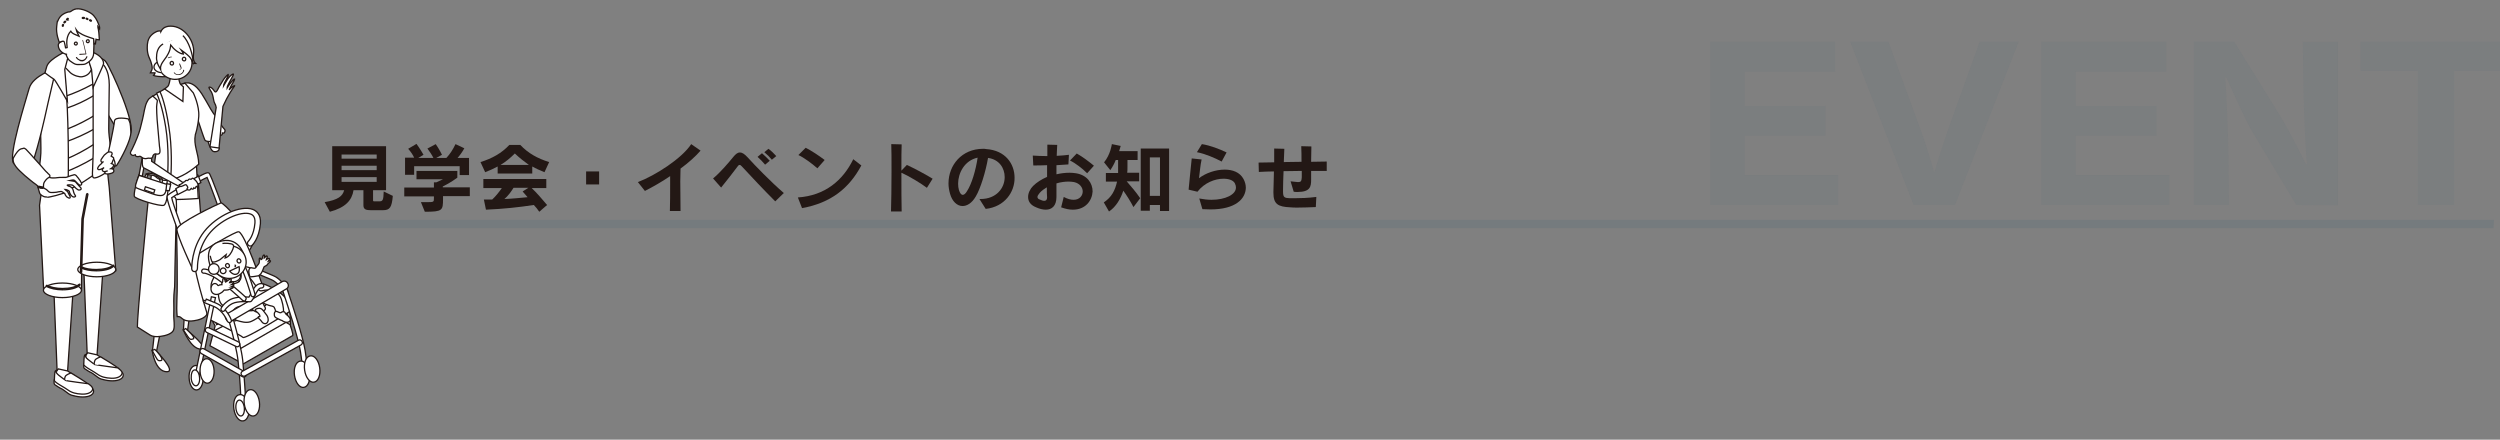 <?xml version="1.0" encoding="utf-8"?>
<!-- Generator: Adobe Illustrator 24.3.0, SVG Export Plug-In . SVG Version: 6.00 Build 0)  -->
<svg version="1.1" id="レイヤー_1" xmlns="http://www.w3.org/2000/svg" xmlns:xlink="http://www.w3.org/1999/xlink" x="0px"
	 y="0px" viewBox="0 0 961 169" style="enable-background:new 0 0 961 169;" xml:space="preserve">
<rect x="0" y="0" width="961" height="169" fill="#808080" stroke="none"/>
<style type="text/css">
	.st0{opacity:0.16;fill:#3A6071;}
	.st1{opacity:8.000000e-02;}
	.st2{fill:#3A6071;}
	.st3{fill:#231815;}
	.st4{fill:#FFFFFF;stroke:#231815;stroke-width:0.498;stroke-miterlimit:10;}
</style>
<polygon class="st0" points="958.5,87.7 74,87.7 74,84.5 958.7,84.5 "/>
<g class="st1">
	<g>
		<path class="st2" d="M657.4,78.8V16h48v11.6h-34.8v13.1h31.1v11.5h-31.1v15.1h36v11.5L657.4,78.8z"/>
		<path class="st2" d="M751.5,78.8h-15.9L711.2,16h14.7l12.2,33.4c1.3,3.5,4,11.7,5.1,15.9c0.2,0.5,0.2,0.8,0.3,0.8
			c0.2,0,0.2-0.2,0.4-0.8c1-4,3.9-12.4,5.1-15.9L761,16h15L751.5,78.8z"/>
		<path class="st2" d="M784.7,78.8V16h48v11.6h-34.8v13.1H829v11.5h-31.1v15.1h36v11.5L784.7,78.8z"/>
		<path class="st2" d="M882.7,78.8l-17.2-28.7c-3.1-5.3-8.6-18-9.5-19.9c-0.2-0.4-0.3-0.6-0.4-0.6s-0.2,0.2-0.2,0.6
			c0.3,3.4,1.1,20.6,1.2,28.6l0.2,20h-13.5V16h15.5l17.1,27.6c3,4.7,8.2,14.8,10.3,19.1c0.2,0.3,0.3,0.5,0.4,0.5
			c0.1,0,0.2-0.2,0.2-0.5v-0.2c-0.6-5-1.1-18.8-1.3-26.4l-0.3-20h13.5v62.8L882.7,78.8z"/>
		<path class="st2" d="M943.4,27.2v51.6h-14V27.2h-22V16h58v11.2H943.4z"/>
	</g>
</g>
<g>
	<g>
		<path class="st3" d="M147.2,80.8h-4.7c-1.8,0-2.8-0.3-2.8-1.9v-5.8h-3.8c-0.6,3.9-3.1,6.7-9.1,8.3l-2-3.7c5.2-0.9,6.9-2.3,7.5-4.6
			h-4.6V56.2h20.7v16.9h-5V77c0,0.4,0.2,0.4,0.5,0.4h1.8c1.4,0,1.7-0.3,1.8-3.8l3.5,1.7C150.6,79.7,149.9,80.8,147.2,80.8z
			 M144.8,59.4h-13.5V61h13.5V59.4z M144.8,63.7h-13.5v1.7h13.5V63.7z M144.8,68.1h-13.5v1.8h13.5V68.1z"/>
		<path class="st3" d="M170.3,75.5c0,0.3,0,0.7,0,1c0,4.4-0.2,4.9-7,4.9l-1.5-3.7c1.1,0,1.9,0,2.6,0c2.4,0,2.4-0.1,2.4-1.6
			c0-0.1,0-0.1,0-0.1v-0.5h-11.4v-3.4h11.4v-2h0.9c1.2-0.5,2.6-1.2,2.6-1.2h-10.2v-3.2h15.7v2.6c0,0-2.7,2-5.6,3.4v0.3h10.4v3.4
			H170.3z M176.7,67.2v-3.3h-17.5v3.3h-3.5v-6.6h3.5c-0.5-1.1-1.3-2.3-2.3-3.4l3.2-1.9c1.4,1.9,2.7,4.2,2.7,4.2l-2,1.2h5.8
			c-0.6-1.2-1.4-2.4-2.3-3.6l3.2-1.7c1.4,2,2.4,4.1,2.4,4.1l-2.2,1.2h3.9c1.4-1.5,2.5-3.2,3.5-5.3l3.4,1.6c-0.9,1.6-1.8,2.8-2.6,3.7
			h4.4v6.6H176.7z"/>
		<path class="st3" d="M209.3,66.2c-1.7-0.7-3.3-1.4-4.7-2.2v2.7h-13.3V64c-1.5,0.8-3,1.5-4.8,2.2l-1.8-3.9
			c4.5-1.4,8.1-3.4,11.1-6.6h4.2c3,3.2,6.6,5.2,11.1,6.6L209.3,66.2z M207.3,81.4c-0.6-0.9-1.4-1.9-2.1-2.6
			c-6,0.9-11.5,1.5-18.4,1.8l-0.8-3.9c1.2,0,2.2,0,3.2,0c1.3-1.2,2.6-2.8,3.7-4.4h-7.1v-3.5H210v3.5h-5.6c1.9,1.8,3.8,4,5.9,6.5
			L207.3,81.4z M197.9,59c-1.8,1.8-3.5,3.2-5.5,4.4h10.9C201.5,62.1,199.7,60.7,197.9,59z M197.4,72.2c-1,1.6-2.1,3.1-3.5,4.3
			c3-0.1,6.7-0.5,8.9-0.7c-0.6-0.7-1.2-1.4-1.9-2.2l2.2-1.4H197.4z"/>
		<path class="st3" d="M225.3,70.9v-5h5v5H225.3z"/>
		<path class="st3" d="M261.6,64.8c0,1.4-0.1,3-0.1,4.9c0,3.7,0.1,8,0.1,11.4h-4.1c0.1-3.1,0.1-7,0.1-10.4c0-1.1,0-2.1,0-3
			c-3.2,2.2-6.6,4.1-9.7,5.7l-2.7-3.4c6.8-2.6,16.9-9.1,20.5-14.6l3.6,2.5C267.3,60.2,264.6,62.6,261.6,64.8z"/>
		<path class="st3" d="M298,77.4c-4.5-4.5-9.4-9.7-12.9-13.5c-0.3-0.3-0.5-0.5-0.8-0.5s-0.5,0.2-0.7,0.5c-1.4,1.9-4.3,5.6-6.4,8.2
			l-3.1-3.5c2.8-2.3,6.1-6.2,7.8-8.3c0.9-1.1,1.7-1.7,2.5-1.7c0.9,0,1.8,0.6,3,1.9c2.7,3,9,9.5,13.9,13.7L298,77.4z M294.1,63.3
			c-0.8-1-1.9-2.1-2.9-3l1.7-1.4c1,0.9,2.1,1.9,3,2.9L294.1,63.3z M296.7,61.4c-0.8-1-1.8-2-2.9-2.9l1.6-1.3c1.1,0.8,2.1,1.8,3,2.8
			L296.7,61.4z"/>
		<path class="st3" d="M308.3,80l-1.6-4.1c10.4-0.7,17.3-6.5,21.3-14.7l3.1,2.4C326.4,72.4,319.4,78,308.3,80z M314.2,64.7
			c-2-1.8-5.3-4.2-7.3-5.1l2.8-2.8c2.2,1.1,5.2,3.1,7.3,4.7L314.2,64.7z"/>
		<path class="st3" d="M356.3,72.2c-2.4-1.8-6.7-4.4-9.8-5.8c0,5.5,0,11.7,0.1,14.9l-4.1,0c0.1-3.2,0.2-9.6,0.2-15.4
			c0-4.5,0-8.7-0.1-10.5l4,0.1c-0.1,1.7-0.1,5.6-0.1,10.1l2.1-2.2c3,1.4,6.8,3.4,9.9,5.3L356.3,72.2z"/>
		<path class="st3" d="M378.9,80.3l-2.4-3.8c0.1,0,0.3,0,0.4,0c6.2,0,9.3-4.3,9.3-8.4c0-3.5-2.1-6.8-6.4-7.4
			c-0.9,5.3-2.9,11.8-4.7,14.8c-1.5,2.6-3.4,3.7-5.1,3.7c-2.1,0-4-1.8-4.8-4.7c-0.4-1.4-0.6-2.7-0.6-4c0-7,5.1-13.3,13.3-13.3
			c0.4,0,0.8,0,1.2,0.1c7.4,0.5,10.9,5.7,10.9,11C390.1,73.8,386.2,79.5,378.9,80.3z M368.3,70.6c0,0.9,0.1,1.7,0.3,2.4
			c0.4,1.3,0.9,1.9,1.5,1.9c0.5,0,1.1-0.5,1.6-1.4c1.8-2.7,3.4-8.1,4.1-12.9C370.7,61.7,368.3,66.6,368.3,70.6z"/>
		<path class="st3" d="M412.4,80.6c-1.4,0-2.8-0.3-4.5-0.9l1-4c1.5,0.8,2.7,1.1,3.8,1.1c2.3,0,3.5-1.6,3.5-3.2
			c0-1.5-1.1-3.1-3.3-3.6c-0.6-0.1-1.4-0.2-2.1-0.2c-1.4,0-3.1,0.2-4.7,0.7c0,1.8,0,3.6,0,5.1c0,0,0,0.1,0,0.1
			c0,3.5-1.8,4.9-4.1,4.9c-1.1,0-2.4-0.3-3.7-0.9c-2.3-0.9-3.1-2.4-3.1-4c0-1.5,0.8-3.1,1.9-4.2c1.4-1.4,3.3-2.6,5.4-3.5
			c0-1.5,0-3,0-4.5c-1.9,0.1-3.7,0.1-5.3,0.1l-0.2-3.8c1.5,0.1,3.5,0.2,5.6,0.2c0-1.6,0-3,0-4.4l3.8,0.1c-0.1,1.2-0.1,2.6-0.2,4.2
			c1.7-0.1,3.4-0.2,4.7-0.4l-0.2,3.7c-1.3,0.1-2.9,0.2-4.6,0.3c0,1.1,0,2.4,0,3.5c1.7-0.4,3.4-0.6,5.1-0.6c0.8,0,1.7,0.1,2.4,0.2
			c4.3,0.7,6.4,3.8,6.4,7C419.8,77.1,417.3,80.6,412.4,80.6z M402.4,72c-1,0.6-2,1.3-2.7,2.1c-0.6,0.7-0.9,1.2-0.9,1.6
			c0,0.5,0.3,0.8,0.9,1c0.7,0.3,1.2,0.5,1.7,0.5c0.7,0,1.1-0.4,1.1-1.3C402.4,74.7,402.4,73.4,402.4,72z M417.9,66.6
			c-1.8-1.8-4.5-3.9-6.6-4.9l2.6-2.7c2.3,1.3,4.8,3.2,6.6,4.7L417.9,66.6z"/>
		<path class="st3" d="M435.7,79.6c-1.2-2.3-2.6-4.5-3.9-6.3c-1,3.1-2.8,6.2-5.5,8l-2-3.5c3-2,4.3-4.5,5.1-8h-4.3v-3.3h4.7
			c0-0.7,0-1.3,0-2v-3h-0.9c-0.5,1.3-1.3,2.8-2.1,3.9l-2.4-3c2.5-3,3-7,3-7l3.4,0.7c0,0-0.3,1.1-0.6,2h7.1v3.4h-3.9v3
			c0,0.7,0,1.2-0.1,1.9h4.6v3.3h-4.8c1.9,2.2,3.4,3.9,5.2,6.5L435.7,79.6z M445.9,81v-2.2H442V81h-3.5V57.1h10.9v24H445.9z
			 M445.9,60.5H442v14.8h3.9V60.5z"/>
		<path class="st3" d="M465.3,80.5c-1,0-2-0.1-3.1-0.1l-1.2-4.1c1.6,0.3,3.2,0.5,4.7,0.5c5.3,0,9.4-2,9.4-4.7c0-0.5-0.1-1-0.4-1.6
			c-0.6-1.2-2.3-1.8-4.4-1.8c-3.2,0-7.3,1.5-10,5l-3.4-0.8c0.3-3.4,0.9-8.9,1.2-12l3.8,0.4c-0.5,2.3-0.7,4.9-1,7.2
			c2.6-2,6.4-3.3,9.9-3.3c3,0,5.8,1,7.2,3.6c0.6,1.1,0.9,2.3,0.9,3.4C478.8,76.4,475,80.5,465.3,80.5z M469.6,62.1
			c-2.6-1.4-6.4-3-9.5-3.6l1.9-3.1c3.2,0.5,6.8,1.9,9.5,3.2L469.6,62.1z"/>
		<path class="st3" d="M510,65.7c-1.9,0-3.9,0-6,0c0,0.9,0,1.7,0,2.5c0,0.3,0,0.6,0,0.9c0,2.6-0.3,4.7-5.3,4.7c-0.4,0-0.9,0-1.4-0.1
			l-1.2-4c1.4,0.1,2.3,0.3,2.9,0.3c1.1,0,1.3-0.4,1.4-1.8c0-0.6,0-1.5,0-2.5c-2.3,0-4.6,0.1-7,0.1c-0.1,2.7-0.2,5.2-0.2,7.1
			c0,0.2,0,0.5,0,0.7c0,2.3,0.5,2.5,2.6,2.6c0.5,0,1.1,0,1.8,0c2.3,0,5.4-0.1,8.4-0.5l-0.2,3.9c-2.5,0.1-4.9,0.2-7,0.2
			c-1.1,0-2,0-2.8-0.1c-4.7-0.2-6.5-1.2-6.5-5.6c0-0.2,0-0.3,0-0.5c0.1-2.2,0.1-4.8,0.2-7.7c-1.9,0-3.8,0.1-5.8,0.2l-0.1-3.6
			c2,0,3.9-0.1,6-0.1c0-1.8,0-3.5,0-5.3l3.9,0.1c-0.1,1.7-0.1,3.4-0.2,5.1c2.3,0,4.5-0.1,6.8-0.1c0-2,0-4.2-0.1-6l3.9,0.1
			c0,1.9-0.1,3.9-0.1,5.9c2,0,4-0.1,6-0.1L510,65.7z"/>
	</g>
</g>
<g>
	<g>
		<polygon class="st4" points="73.5,116.6 72,127.8 70.5,127 71.2,116.2 		"/>
		<path class="st4" d="M70.5,126.9L72,127c0,0,8.8,7.1,5.2,7.2C73.4,134.2,70.5,126.9,70.5,126.9z"/>
		<path class="st4" d="M72,126.9c0,0,3.5,3,2.2,3.4c-1,0.4-1.3,0-1.9-0.8c-0.6-0.8-1.8-2.7-1.8-2.7l0.9-0.5L72,126.9z"/>
		<path class="st4" d="M79.2,51.3c0,0,1.3,6.9,3.1,7c2.1,0.2,2-1.4,2-1.4L79.2,51.3z"/>
		<path class="st4" d="M68.1,103.3c0,5.4,0.1,6.6-0.1,12c-0.1,2.1-0.1,4.3,0.1,6.4c1.4-0.1,1.4,0.5,2.4,1.1c1.2,0.7,2.7,0.7,4,0.5
			c1.6-0.2,4.6-1,5.1-2.7C80,119.3,76,67.2,76,67.2s-7.5-1.8-8.1,0.4C67.2,69.7,68.2,97.2,68.1,103.3z"/>
		
			<rect x="43.9" y="59.8" transform="matrix(0.182 -0.983 0.983 0.182 -14.142 104.001)" class="st4" width="23.2" height="1.3"/>
		<path class="st4" d="M69.8,32.5c0,0,2.6-2.1,5.9,1.2c1.4,1.4,2.4,3.2,3.4,4.9c1.3,2.3,2.4,4.4,4,6.4c1,1.2,1.6,2.8,2.6,4
			c0.6,0.7,1.1,1,0.6,1.9c-0.3,0.5-0.2,0.2-0.8,0.2c0,0.8-0.3,0.9-1,1c-0.3,0.1-0.4-0.1-0.7,0.1c-0.3,0.2-0.4,0.7-0.7,0.9
			c0,0-0.5,0.2-0.6,0.3c-0.4,0.2-1.4,1-1.9,1c-0.7,0-1.7-0.1-1.9-0.7c-1-2.3-4-12.3-5.5-15.4C72.1,36.3,70.7,34.4,69.8,32.5z"/>
		<path class="st4" d="M76.2,76.3l-0.7-13.1l-16.7-0.4c0,0-1.6,10.2-1.2,12.6C58,77.7,76.2,76.3,76.2,76.3z"/>
		<polygon class="st4" points="62.2,124.9 60,135.9 58.6,134.9 59.8,124.2 		"/>
		<path class="st4" d="M58.5,134.7l1.7,0.4c0,0,7.6,7.7,4,7.8C59.5,142.9,58.5,134.7,58.5,134.7z"/>
		<path class="st4" d="M75.1,51.7c-0.8,4.1,1.2,7.1,1.3,11.4c-2.5,2.3-6.8,5.2-10.7,6c-0.5,0.1-0.9,0.2-1.3,0.2
			c-2.1,0.2-4-0.4-5.2-2.1c-0.4-4.7,1.9-11.2,1.2-15.9L58.7,37l1.8-1.1l1.1-0.7l2-1.2l7.5-2l3.2,3.7c0,0,2.4,4.9,2.1,9.1
			C76.1,49,75.1,51.7,75.1,51.7z"/>
		<path class="st4" d="M70.3,39l-7-4.8c0,0,0.2-0.1,1.2-1c1-0.9,1.4-7.4,1.4-7.4h1.2v0v0h1.2c0,0,0.2,5.8,1.2,6.7c1,0.9,1,0.9,1,0.9
			L70.3,39z"/>
		<path class="st4" d="M52.8,125.7c1.6,1,3.9,2.5,4.9,3.1c1.2,0.7,2.6,0.7,4,0.5c1.6-0.2,4.7-0.9,5.1-2.7c0.4-1.3,0-3.7,0-5.1
			c0.1-2,0-3.9,0-5.9c0-4,0.4-3.7,0.4-7.7c0-4.7,0.4-18.7,0.5-23.4c0.1-2.3,0.2-4.6,0.1-6.9c-0.1-2.2-0.8-2.1-2.8-2.3
			c-1.4-0.1-2.4-0.6-3.7-1.2c-1.5-0.7-3.4-1.8-4,0.4C56.8,76.6,52.6,123.6,52.8,125.7z"/>
		<path class="st4" d="M60.1,134.9c0,0,3.2,3.3,1.8,3.7c-1,0.2-1.3-0.1-1.8-1c-0.5-0.8-1.6-2.9-1.6-2.9l1-0.4L60.1,134.9z"/>
		<g>
			<path class="st4" d="M64,71.7l0.6,1c0,0-0.3,5.5-1.6,6.2c-1.2,0.6-11.3-2.4-11.4-3.5c-0.2-2.2,1.8-8.1,1.8-8.1L64,71.7z"/>
			<polygon class="st4" points="56.1,68.9 56.9,67.2 56.3,66.9 55.4,68.4 			"/>
			<path class="st4" d="M62.3,69.8c0,0,0.5-1.4-1.2-2.2c-1.7-0.8-4-1.3-4.5-0.8l-0.3,0.1l0.6,0.2c0,0,2.2,0.3,3,0.6
				c0.9,0.3,1.6,0.7,1.6,1.1c0,0.4,0.1,0.7,0.1,0.7L62.3,69.8z"/>
			<polygon class="st4" points="62.3,70.7 62.4,68.9 61.5,68.8 61.5,70.5 			"/>
			<path class="st4" d="M64.2,70.9l-10.8-3.5c0,0-1.5,3.9-1.3,4.2c0.2,0.6-0.5,0.4,3.4,1.8c4.3,1.6,7.1,2.7,8,0.7
				C64.9,71.1,64.2,70.9,64.2,70.9z"/>
			<polygon class="st4" points="59.5,73 59.1,74.3 55.5,73 55.9,71.8 			"/>
		</g>
		<path class="st4" d="M90.2,30.4c0,0.4-0.8,1.6-1.1,2.1c-0.4,0.7-0.7,1.3-1,2.1c0.3-0.5,1.5-1.6,2.1-1.7c0,0.2-0.1,0.4-0.3,0.5
			c-0.4,0.6-1.1,1.6-1.5,2.3c-0.4,0.8-0.9,1.5-1.3,2.3c-0.2,0.4-1.4,2.9-1.4,2.9l-1.5,16l-3.5-0.5l2.4-15.1c-0.2-1.4-0.8-1.5-1-3
			c-0.3-1.6-0.4-2.4-1.3-3.7c-0.2-0.4-0.9-1.3-0.1-1.1c0.7,0.1,1.3,0.9,1.7,1.5c0.5,0.8,1,0,1.3-0.6c0.5-1.1,1.2-2.1,1.8-3.1
			c0.4-0.8,1.5-2.2,2.2-2.7c0.5,0.3-1.7,3.1-1.8,4.5c0.9-1.5,1.9-3.6,3.4-4.5c1.1-0.7-0.2,1.3-0.4,1.7c-0.4,0.8-1.6,2.7-1.6,3.5
			C87.7,33.1,89.7,30.2,90.2,30.4z"/>
		<path class="st4" d="M72,23.5C72,23.5,72,23.5,72,23.5c0.3-0.1,0.7,0.1,0.9,0.2c0.7,0.4,1.4,0.7,2.3,0.7c-1.6-1.5-0.5-3.8-0.8-5.7
			c-0.6-4.6-4.7-9.2-9.7-8.6c-0.4,0.1-0.9,0.2-1.3,0.4c-0.6,0.3-1.2,0.9-1.5,1.5c0-0.1-0.6-0.1-0.7-0.1c-0.4,0-0.6,0.1-0.9,0.2
			c-0.9,0.4-1.5,0.8-2.2,1.5c-1.3,1.4-1.5,3-1.5,4.8c0,1.1,0.2,2.4,0.6,3.4c0.3,0.8,0.7,1.5,0.9,2.3c0.2,0.7,0.4,1.3,0.4,2.1
			c0,0.7-0.4,1.2-0.7,1.8c0.6,0,1.2,0,1.8,0c0,0.4-0.4,0.7-0.6,1c1,0.4,2.4,0.4,3.5,0.5c0.7,0,1.3,0,2-0.3c0.7-0.3,1.4-0.3,2.1-0.6
			c0.6-0.2,1.1-0.7,1.7-0.9c1-0.3,2-1.1,2.5-2c0.3-0.4,0.5-0.8,0.6-1.3C71.5,24.2,71.6,23.7,72,23.5z"/>
		<path class="st4" d="M60.9,24.6c0.2,3.5,3.3,6.1,6.8,5.9c3.6-0.2,6.3-3.2,6.1-6.7c-0.2-3.5-3.3-8.3-6.9-8.1
			C63.3,16,60.7,21.1,60.9,24.6z"/>
		<path class="st4" d="M61.1,23.8c-1.1,0.1-2,1-1.9,2.2c0.1,1.1,1.6,1.9,2.8,1.9"/>
		<path class="st4" d="M70.3,13.7c2.2,2,4,7.5,3.9,10.5c-0.5-0.9-0.7-1.7-1.4-2.4c-1-1-2.2-1.9-3.3-2.7c0.3,0.5,1,1.1,1,1.7
			c-1.9-0.3-3.7-1.9-4.9-3.5c-0.1,0.5-0.1,1.2-0.3,1.8c-0.3,1-0.8,1.9-1.3,2.7c-0.9,1.4-2.5,2.9-2.3,4.8c-0.5-0.9-1.1-1.8-1.3-2.8
			c-0.2-0.6-0.3-1.4-0.2-2.1c0-2,0.8-3.9,2.5-4.8"/>
		<path class="st4" d="M70.1,22.7c0,0.4,0.3,0.7,0.7,0.7c0.4,0,0.6-0.3,0.6-0.7c0-0.4-0.3-0.7-0.7-0.7
			C70.4,22.1,70.1,22.3,70.1,22.7z"/>
		<path class="st4" d="M65.4,24.3c0,0.4,0.3,0.7,0.7,0.7c0.4,0,0.6-0.3,0.6-0.7c0-0.4-0.3-0.7-0.7-0.7C65.6,23.7,65.4,24,65.4,24.3z
			"/>
		<path class="st3" d="M69.1,26.8c0,0,0.1,0,0.1,0c0.1,0,0.1-0.1,0.2-0.1c0.2-0.1,0.4-0.3,0.4-0.6c0-0.2-0.2-0.6-0.4-1.1
			c-0.1-0.2-0.2-0.4-0.2-0.5c0-0.1-0.1-0.1-0.2-0.1c-0.1,0-0.1,0.1-0.1,0.2c0,0.1,0.1,0.3,0.2,0.6c0.2,0.4,0.4,0.9,0.4,1
			c0,0.2-0.1,0.3-0.3,0.4c-0.1,0-0.1,0.1-0.2,0.2c-0.1,0.1-0.1,0.1,0,0.2C69.1,26.8,69.1,26.8,69.1,26.8z"/>
		<g>
			<path class="st3" d="M69.1,28.8c0.8-0.2,1.6-0.9,1.7-1.8c0-0.1-0.1-0.2-0.2-0.2c-0.1,0-0.2,0.1-0.2,0.2c0,0.8-0.7,1.3-1.4,1.5
				c0,0,0,0,0,0c-0.6,0.2-1.4,0.1-1.9-0.6c-0.1-0.1-0.2-0.1-0.2-0.1c-0.1,0.1-0.1,0.2-0.1,0.2C67.3,28.7,68.1,29,69.1,28.8
				C69.1,28.8,69.1,28.8,69.1,28.8z"/>
		</g>
		<path class="st4" d="M110.1,113.6c-0.3,0-0.6-0.2-0.8-0.5c0-0.1-1.6-4.1-5-5.6c-3.8-1.6-5.2-2.2-5.2-2.3c-0.4-0.2-0.6-0.7-0.4-1.1
			c0.2-0.4,0.7-0.6,1.1-0.4c0,0,1.4,0.7,5.1,2.2c4.1,1.7,5.9,6.3,5.9,6.5c0.2,0.4-0.1,0.9-0.5,1
			C110.3,113.6,110.2,113.6,110.1,113.6z"/>
		<path class="st4" d="M73.3,100c-0.3,0-0.6-0.2-0.8-0.5c0-0.1-2.3-5.8-4.4-11.6C63.7,75.8,64,75.5,64.5,75c0.5-0.5,5.4-3.4,7.6-4.7
			c7.5-4.3,7.7-4.1,8.3-3.7c0.2,0.2,0.7,0.6,7.2,18.6c0.1,0.4-0.1,0.9-0.5,1c-0.4,0.2-0.9-0.1-1-0.5c-2.1-5.9-5.5-15.3-6.5-17.5
			c-2.3,1-11.8,6.5-13.6,7.8c0.4,2.3,5.1,15.1,8.2,22.9c0.2,0.4,0,0.9-0.5,1C73.5,100,73.4,100,73.3,100z"/>
		<path class="st4" d="M95.3,88.6c0,0-9.4-11-10.4-10.6C83.9,78.4,68,85.8,68,88.2c0,2.4,6.3,15.8,6.3,15.8L95.3,88.6z"/>
		<path class="st4" d="M74.8,103.4c0,0-0.3-7.5,4.6-13.7c6-7.7,20.7-12.8,20-3.8c-0.4,5.5-3.5,10.3-3.5,10.3L74.8,103.4z"/>
		<polygon class="st4" points="111.7,127.1 111.4,118.1 110.6,117.8 110.4,127.1 		"/>
		<path class="st4" d="M98,117.1l13.5,7.7c0,0,1.4,3.9,1,4.2c-0.3,0.2-19,10.9-19,10.9l-12.8-7l2-7.6l-1.9-3.5l1.2-0.4l1.3,3.4
			L98,117.1z"/>
		<polygon class="st4" points="92.6,133.9 82.6,127 99.8,118.1 110.1,123.8 		"/>
		<path class="st4" d="M72.7,145.3c0.1,2.6,1.4,4.7,2.9,4.6c1.5-0.1,2.6-2.2,2.5-4.8c-0.1-2.6-1.4-4.7-2.9-4.6
			C73.6,140.6,72.5,142.7,72.7,145.3z"/>
		<path class="st4" d="M74.6,100.2c0,0,6,20.4,6.4,20.5c0.4,0.1,8.6,5.1,8.6,5.1L77,99.7L74.6,100.2z"/>
		<path class="st4" d="M91.8,89.1c2.4,0.9,8.8,19.8,8.8,19.8s8.3,2.5,10.9,8.2c0.6,1.3,1.1,1.6,0.6,2.1
			c-0.5,0.6-17.9,11.3-18.7,10.5c-0.8-0.9-13.1-7-13.1-7s-7.5-23.1-5.2-24.4C78.8,96,90.8,88.7,91.8,89.1z"/>
		<path class="st4" d="M81.9,107.3c-0.1,0.2-0.2,0.4-0.3,0.6c-0.3,0.8-0.6,1.6-0.4,2.5c0.1,0.4,0.2,0.2,0.6,0.1
			c0.4-0.1,1-0.5,1.4-0.3c0.4,0.2,0.5,1,0.6,1.4c0.2,1.1,0.1,2.2,0.4,3.3c0.3,1.5,1.1,2.4,2.3,3.2c0,0-0.2,0.9-0.2,1
			c0,0.4,0,0.7,0,1.1c0,0.4,0.1,0.9,0.3,1.3c0.6,1.1,2,1.7,3.2,1.8c0.7,0.1,1.4,0.1,0.9-0.8c-0.3-0.5-1.2-1-1.2-1.6
			c0-0.5,0.7-1,1.1-1.2c0.4-0.2,0.8-0.5,1.3-0.6c0.6-0.1,1.2,0.2,1.9,0.3c0.5,0.1,1,0.1,1.5,0.1c0.5,0,0.9,0.2,1.3,0.3
			c0.9,0.2,1.7-0.1,2.5-0.6c0.4-0.3,0.8-0.7,1.2-1c0.4-0.2,0.6-0.5,1-0.6c0.5-0.1,0.7,0,0.9-0.4c0.1-0.3,0.2-0.6,0.2-0.9
			c0.2-0.9,0.3-1.9,0.8-2.7c0.4-0.6,1-1.2,1.3-1.8c-0.6-0.3-1.5-0.3-2.2-0.3c-0.8,0-1.7,0.5-2.5,0.2c-0.4-0.2-0.6-0.7-0.9-1.1
			c-0.3-0.4-0.7-0.9-1-1.3c-0.4-0.6-0.9-1.3-1.4-1.9c-0.2-0.3-0.5-0.5-0.7-0.7c-0.2-0.2-0.1-0.1-0.2-0.4c0-0.4,0.1-0.9,0.1-1.3
			c0-0.3,0.2-2.2,0.9-1.9c-0.8-0.3-1.6-0.5-2.4-0.6c-0.8-0.1-2-0.3-2.8,0.1c-0.3,0.2-0.6,0.5-0.8,0.7c-0.6,0.5-1.1,0.9-1.9,1.2
			c-0.4,0.1-0.7,0.3-1.1,0.4c-0.3,0.1-0.6,0.2-0.9,0.2c-0.3-0.1-0.6-0.2-0.9-0.3c-0.3-0.1-0.6-0.1-0.9,0c-0.5,0.1-1.2,0.3-1.6,0.5
			c-0.5,0.3-0.9,0.7-1.2,1.2C82.2,106.8,82,107,81.9,107.3z"/>
		<path class="st4" d="M116.7,147.5c0-0.1-0.1-5.3-1.2-12.3c-0.9-5.5-4.8-17.4-6.5-22.5c-0.9-2.6-0.9-2.6-0.9-2.8h1.8
			c0-0.1,0-0.2,0-0.2c0,0.2,0.4,1.2,0.8,2.4c1.7,5.1,5.7,17.1,6.6,22.7c1.1,7.1,1.2,12.5,1.2,12.6L116.7,147.5z"/>
		<path class="st4" d="M89.8,123.1c1.5,5.4,3.1,11.7,3.5,15.4c0.7,7.2,1.1,14.7,1.1,14.7l-1.8-0.1c0-0.1-0.3-7.4-1.1-14.5
			c-0.4-3.5-1.9-9.7-3.4-15L89.8,123.1z"/>
		
			<rect x="63.9" y="128.2" transform="matrix(0.202 -0.979 0.979 0.202 -63.278 180.411)" class="st4" width="30.3" height="1.6"/>
		<path class="st4" d="M89.9,157.2c0.4,2.8,2,4.9,3.6,4.6c1.6-0.2,2.6-2.7,2.2-5.5c-0.4-2.8-2-4.9-3.6-4.6
			C90.4,151.9,89.5,154.4,89.9,157.2z"/>
		<path class="st4" d="M90.7,157.1c0.2,1.7,1.1,2.9,2,2.8c0.9-0.1,1.4-1.6,1.2-3.3c-0.2-1.7-1.1-2.9-2-2.8
			C91,154,90.5,155.4,90.7,157.1z"/>
		<path class="st4" d="M73.5,145.4c0.1,1.7,1,3,1.9,2.9c0.9-0.1,1.5-1.6,1.3-3.2c-0.1-1.7-1-3-1.9-2.9
			C73.9,142.3,73.4,143.7,73.5,145.4z"/>
		<path class="st4" d="M93.9,155.3c0.4,2.8,2,4.9,3.6,4.6c1.6-0.2,2.6-2.7,2.2-5.5c-0.4-2.8-2-4.9-3.6-4.6
			C94.5,150,93.5,152.5,93.9,155.3z"/>
		<path class="st4" d="M113.2,144.3c0.4,2.8,2,4.9,3.6,4.6c1.6-0.2,2.6-2.7,2.2-5.5c-0.4-2.8-2-4.9-3.6-4.6
			C113.7,139.1,112.8,141.5,113.2,144.3z"/>
		<path class="st4" d="M117.1,142.3c0.4,2.8,2,4.9,3.6,4.6c1.6-0.2,2.6-2.7,2.2-5.5c-0.4-2.8-2-4.9-3.6-4.6
			C117.6,137,116.7,139.5,117.1,142.3z"/>
		<path class="st4" d="M76.9,142.7c0.1,2.6,1.4,4.7,2.9,4.6c1.5-0.1,2.6-2.2,2.5-4.8c-0.1-2.6-1.4-4.7-2.9-4.6
			C77.9,137.9,76.8,140.1,76.9,142.7z"/>
		<path class="st4" d="M100.2,105.3c0,0,0.1-0.1,0.1-0.1c0.6-0.8,0.8-1.7,1.2-2.6c0.1-0.2,0.1-0.1,0.3-0.2c0.2-0.1,0.5-0.3,0.7-0.4
			c0.2-0.2,0.3-0.3,0.4-0.5c0.2-0.3,0.6-0.5,0.9-0.8c0.1-0.1,0.3-0.4,0.1-0.5c-0.3-0.1-0.6,0.2-0.9,0.3c0.1-0.2,0.9-0.9,0.5-1.1
			c-0.4-0.2-0.9,0.3-1.2,0.5c0-0.2,0.2-0.5,0.3-0.7c0.1-0.2,0.2-0.5,0.1-0.7c-0.3-0.5-1,0.7-1.2,0.8c0-0.3,0.2-0.7,0.2-1
			c-0.1-0.6-0.6-0.1-0.7,0.3c-0.2,0.5-0.1,1.1-0.7,1.2c-0.1-0.2-0.1-0.6-0.4-0.6c-0.4,0.1-0.2,0.9-0.2,1.2c0,0.4-0.1,0.9-0.4,1.2
			c-0.4,0.4-0.7,0.9-1,1.3c-0.5,0.6-1.5-0.2-2.1,0.1c-0.9,0.5-0.5,2.5-0.2,3.2c0.1,0.3,0.1,0.3,0.5,0.2c0.4,0,0.8-0.1,1.1-0.1
			c0.6-0.1,1.3-0.2,1.8-0.3C99.6,105.9,99.9,105.6,100.2,105.3z"/>
		<path class="st4" d="M105.7,118.8c0-0.1-0.1-0.2-0.1-0.2c-0.3-0.7-0.2-0.6-0.9-0.9c-0.6-0.2-1.2-0.2-1.8-0.5
			c-0.4-0.1-1.2-0.4-1.4-0.6c-1-0.9,0.5-3.4,1.1-4.2c1.1-1.4,3-0.5,4.1,0.4c1,0.8,1.4,1.9,1.7,3.1c0.3,1,1.2,4.5-0.1,5.2
			c-0.2,0.1-1.3,0.2-1.5,0.1C106.2,121,106,119.6,105.7,118.8z"/>
		<path class="st4" d="M99.2,122.1c-1,0.6-1.9,1.2-3,1.6c-1.7,0.5-3.4,0-5.1-0.5c-1.5-0.5-2-1.6-1.7-3.1c0.4-1.7,2.5-2.7,4.1-2.2
			c0.8,0.2,1,0.8,1.6,1.3c1.6,1,5-1.4,5.5,1.5c0.1,0.9-0.2,0.7-0.9,1.1C99.6,121.8,99.4,122,99.2,122.1z"/>
		<path class="st4" d="M96.4,118.6c0.6,0.4,1.2,0.9,1.8,1.2c0.5,0.2,1.5,0.1,2.1,0c0.2-0.1,0.4-0.3,0.7-0.3c0.2-0.1,0.4-0.1,0.6-0.2
			c0.3-0.2,0.5-0.6,0.4-0.9c-0.1-0.4-0.5-0.8-0.6-1.2c-0.1-0.3-0.3-0.6-0.5-0.9c-0.3-0.4-0.4-0.9-0.7-1.2c-0.3-0.4-1-0.6-1.5-0.7
			c-1.2-0.1-3.8,0.1-3.9,1.7C94.6,117.1,95.6,118,96.4,118.6z"/>
		<path class="st4" d="M110.3,123.9c0.6,0,1.4-0.4,1.3-1.1c-0.1-0.5-0.5-1-0.9-1.4c-0.3-0.3-0.7-0.5-0.9-0.8
			c-0.2-0.3-0.3-0.8-0.8-0.8c-0.2,0-0.4,0.1-0.6,0.1c-0.2,0.1-0.3,0.3-0.5,0.3c-0.6,0.1-1.3-0.6-1.9-0.5c-0.7,0.2-0.7,1.7-0.3,2.1
			c0.3,0.4,0.8,0.5,1.3,0.8c0.5,0.2,0.9,0.5,1.4,0.6C108.9,123.6,109.6,123.9,110.3,123.9z"/>
		<path class="st4" d="M102.8,121.6c0.2,0.4,0.3,0.9,0.3,1.5c-0.1,0.6-0.4,1.2-1,1.3c-0.7,0.1-1.2-0.3-1.6-0.9
			c-0.3-0.5-0.7-0.7-1-1.1c-0.1-0.1-0.3-0.4-0.2-0.6c0.1-0.2,0.4,0,0.6-0.1c0.1-0.9-1-1.6-1.5-2.1c-0.3-0.2-0.5-0.4-0.1-0.7
			c0.4-0.3,1-0.4,1.5-0.4c0.9,0.1,1.2,0.7,1.7,1.3C101.9,120.4,102.5,121,102.8,121.6z"/>
		<path class="st4" d="M92,108.2c-0.8,0.6-1.8,0.9-2.8,0.8c-1-0.1-2-0.7-2.9-1.3c-0.9-0.6-1.5-1.4-2-2.3c-0.2-0.3-0.2-0.7-0.1-1.1
			c0.1-0.3,0.3-0.6,0.5-0.4c0.2,0.1,0.4,0.6,0.6,0.8c0.4,0.4,1,0.6,1.5,0.9c0.6,0.2,1.3,0.1,1.8-0.1c0.9-0.2,1.8-0.7,2.2-1.6
			c0.2-0.3,0.1-1.2,0.5-1.3c0.5-0.1,1,1.5,1.1,1.9c0.4,1.2,0.5,2.7-0.5,3.6C92.1,108.1,92,108.2,92,108.2z"/>
		<path class="st4" d="M91.8,107.5c-0.7,0.6-1.6,0.9-2.5,0.8c-0.9-0.1-1.9-0.6-2.7-1.1c-0.5-0.3-1-0.8-1.4-1.2
			c-0.4-0.5-0.9-1.6-0.2-2c0.3-0.2,0.4,0,0.7,0.2c0.3,0.4,0.6,0.9,1.1,1.1c0.6,0.2,1.3,0.1,1.9-0.1c0.8-0.2,1.6-0.7,2-1.5
			c0.1-0.3,0.1-1.1,0.4-1.2c0.5-0.1,1,1.3,1.1,1.6C92.6,105.2,92.7,106.6,91.8,107.5C91.8,107.4,91.8,107.5,91.8,107.5z"/>
		<path class="st4" d="M93.7,144.9c-0.2,0-0.3,0-0.5-0.1l-15.8-8.9c-0.5-0.3-0.7-0.9-0.4-1.4c0.3-0.5,0.9-0.7,1.4-0.4l15.8,8.9
			c0.5,0.3,0.7,0.9,0.4,1.4C94.4,144.8,94,144.9,93.7,144.9z"/>
		<path class="st4" d="M91.2,133.3c-0.1,0-0.3,0-0.4-0.1l-11.3-5.4c-0.5-0.2-0.7-0.8-0.5-1.3c0.2-0.5,0.8-0.7,1.3-0.5l11.3,5.4
			c0.5,0.2,0.7,0.8,0.5,1.3C92,133,91.6,133.3,91.2,133.3z"/>
		<path class="st4" d="M93.7,144.6c-0.4,0-0.7-0.2-0.9-0.5c-0.3-0.5-0.1-1.1,0.4-1.4l21.5-11.9c0.5-0.3,1.1-0.1,1.4,0.4
			c0.3,0.5,0.1,1.1-0.4,1.4l-21.5,11.9C94.1,144.6,93.9,144.6,93.7,144.6z"/>
		<path class="st4" d="M88.3,123.5c-0.6,0-1.1-0.3-1.4-0.8c-0.5-0.8-0.2-1.8,0.6-2.2l20.9-12.2c0.8-0.5,1.8-0.2,2.2,0.6
			c0.5,0.8,0.2,1.8-0.6,2.2l-20.9,12.2C88.9,123.5,88.6,123.5,88.3,123.5z"/>
		<path class="st4" d="M88.2,124c-0.3,0-0.6-0.2-0.8-0.5c0-0.1-1.6-4.1-5-5.6c-1.8-0.7-2.7-1.1-3.2-1.3c-0.6-0.3-1.2-0.5-1-1.2
			l0.8,0.3l0.3-0.7c0,0,0.4,0.2,3.7,1.5c4.1,1.7,5.9,6.3,5.9,6.5c0.2,0.4-0.1,0.9-0.5,1C88.4,123.9,88.3,124,88.2,124z"/>
		<path class="st4" d="M74.8,104.4c-0.6,0-1-0.4-1.1-1c0-0.3-0.2-8,4.8-14.4c4.8-6.1,14-10.3,18.7-8.5c1.2,0.5,3.2,1.8,2.9,5.5
			c-0.5,5.8-3.1,8.2-3.2,8.3c-0.4,0.4-1.1,0.4-1.5-0.1c-0.4-0.4-0.4-1.1,0.1-1.5c0,0,2.1-2.1,2.5-7c0.2-2.7-1.2-3.2-1.6-3.4
			c-3.8-1.5-12.1,2.5-16.2,7.8c-4.5,5.8-4.3,12.9-4.3,13C75.9,103.9,75.4,104.4,74.8,104.4C74.8,104.4,74.8,104.4,74.8,104.4z"/>
		<path class="st4" d="M85.7,119.7c-0.1,0-0.2,0-0.3-0.1c-0.4-0.2-0.6-0.7-0.4-1.1c0-0.1,1-2,3.6-3.4c2.2-1.1,5.8-1,7.1-0.9
			c0.3-0.4,0.5-0.9,0.8-1.5c0.9-1.7,2-3.8,4.1-3.7c0.4,0,0.8,0.4,0.8,0.9c0,0.4-0.4,0.8-0.9,0.8c-1-0.1-1.8,1.4-2.5,2.9
			c-0.4,0.8-0.8,1.5-1.3,2.1c-0.2,0.2-0.4,0.3-0.7,0.3c0,0-4.5-0.4-6.7,0.7c-2.1,1.1-2.9,2.6-2.9,2.6
			C86.3,119.5,86,119.7,85.7,119.7z"/>
		<path class="st4" d="M93.9,115.7c-0.2,0-0.4-0.1-0.6-0.2c-0.1-0.1-8.2-7.6-11.4-9.2c-2.4-1.2-3.2-1.3-3.4-1.3
			c-0.3,0.1-0.7-0.1-0.9-0.4c-0.2-0.4,0-0.9,0.4-1.1c0.2-0.1,0.9-0.4,4.6,1.3c3.4,1.7,11.5,9.1,11.8,9.4c0.3,0.3,0.3,0.8,0,1.1
			C94.4,115.7,94.2,115.7,93.9,115.7z"/>
		<path class="st4" d="M97.3,114.1c-0.3,0-0.7-0.2-0.8-0.6c0-0.1-2.5-8.7-4.1-11c-0.2-0.4-0.1-0.9,0.2-1.1c0.4-0.2,0.9-0.1,1.1,0.2
			c1.7,2.5,4.2,11,4.3,11.4c0.1,0.4-0.1,0.9-0.5,1C97.5,114.1,97.4,114.1,97.3,114.1z"/>
		<path class="st4" d="M84.6,109.5c0.2,0,0.4-0.1,0.7-0.1c-0.1-0.4,0-0.6,0.2-0.9c0.2-0.4,0.1-0.5,0.1-0.9c0-0.5,0.6-0.6,0.8-0.2
			c0,0.1,0.3,1,0.1,1.1c0.7-0.2,1.2-0.9,1.9-1.2c0.3-0.1,0.6,0,0.5,0.4c-0.1,0.2-0.2,0.4-0.4,0.6c-0.1,0.1-0.3,0.2-0.3,0.4
			c0.4,0.1,1.2-0.6,1.5-0.2c0.3,0.4-0.8,0.8-1,1c0.2,0,1.1-0.3,1.2-0.1c0.2,0.4-0.9,0.8-1.1,0.9c0.2,0,0.6-0.1,0.8,0
			c0.2,0.1,0,0.3-0.1,0.4c-0.2,0.2-0.5,0.1-0.7,0.2c-0.2,0.1-0.3,0.3-0.5,0.3c-0.4,0.2-0.9,0.3-1.4,0.3c-0.2,0-0.4,0-0.5,0
			c-0.2-0.1-0.4,0.1-0.5,0.3c-0.2,0.2-0.3,0.3-0.5,0.5c-0.4,0.3-0.8,0.5-1.2,0.7c-0.8,0.3-1.7,0.3-2.4-0.3c-0.1-0.1-0.3-0.3-0.4-0.5
			c-0.5-0.9-0.4-2.3,0.5-3c0.6-0.4,1.3-0.2,1.7,0.3c0.1,0.2,0.1,0.2,0.3,0.3c0.1,0,0.3-0.1,0.5-0.2
			C84.3,109.5,84.4,109.5,84.6,109.5z"/>
		<path class="st4" d="M93.7,97.8c0,0-2.1-7.5-9.7-4.8c-6.4,2.3-2.9,10-3,9.6L93.7,97.8z"/>
		<path class="st4" d="M81.8,102c0.7,3.4,4.1,5.6,7.6,4.9c3.5-0.7,5.8-4,5.1-7.4c-0.7-3.4-4.1-5.6-7.6-4.9
			C83.4,95.2,81.1,98.6,81.8,102z"/>
		<path class="st4" d="M80.2,103.8c0.2,1.1,1.3,1.8,2.4,1.6c1.1-0.2,1.8-1.3,1.6-2.4c-0.2-1.1-1.3-1.8-2.4-1.6
			C80.7,101.6,80,102.7,80.2,103.8z"/>
		<path class="st4" d="M86.7,102c0,0.4,0.3,0.8,0.7,0.9c0.4,0.1,0.8-0.3,0.8-0.7c0-0.4-0.3-0.8-0.7-0.9
			C87.1,101.3,86.7,101.6,86.7,102z"/>
		<path class="st4" d="M85.5,93.6c0.7-0.2,3.6-0.1,4.1,0.5c0.4,0.5,0.1,1.1-0.1,1.7c-0.5,1.3-1.5,3-3,3.4c0.1-0.4,0.4-0.9,0.5-1.4
			c-0.8,0.6-1.6,1.4-2.4,2c-0.5,0.3-2.7,1.5-3.2,0.6c-0.1-0.2-0.6-1.8-0.6-2.1"/>
		<path class="st4" d="M91.1,100.2c0,0.4,0.3,0.8,0.7,0.9c0.4,0.1,0.8-0.3,0.8-0.7c0-0.4-0.3-0.8-0.7-0.9
			C91.5,99.4,91.2,99.7,91.1,100.2z"/>
		<path class="st4" d="M86.9,104.2c-0.1,0.6-0.6,1-1.2,1c-0.6-0.1-1.1-0.6-1-1.2c0.1-0.6,0.6-1,1.2-1
			C86.5,103.1,86.9,103.6,86.9,104.2z"/>
		<path class="st4" d="M91.9,102.5l-3.6,1.7c0,0,1.5,2,3,1C92.4,104.5,91.9,102.5,91.9,102.5z"/>
		<path class="st3" d="M90.1,102.6c0-0.1,0-0.2,0.1-0.3c0.1-0.1,0.1-0.1,0.1-0.1c0,0,0-0.1-0.1-0.1c-0.1-0.1-0.2-0.2-0.1-0.3
			c0.1-0.1,0.2-0.2,0.4-0.1c0.3,0.2,0.3,0.4,0.3,0.5c0,0.2-0.1,0.4-0.3,0.5C90.4,102.8,90.2,102.8,90.1,102.6
			C90.1,102.7,90.1,102.6,90.1,102.6z"/>
		<path class="st4" d="M65.6,69.1c-0.1,1.4-0.2,2.3-0.2,2.3l-1.3-0.1c0,0,0.1-0.7,0.2-1.9c0.3-3.8,0.7-12.5-0.6-20.5
			c-1.2-7.5-2.8-11.6-3.5-13.1l1.3-0.6c0.7,1.5,2.2,5.5,3.4,13.5C66.2,56.5,65.9,65.1,65.6,69.1z"/>
		<path class="st4" d="M55.2,64.5c-0.6-0.6-0.5-1.7-0.5-2.6c0-1.4,0.2-2.8,0.4-4.2c0.6,0.1,1-0.1,1.6-0.1c0.3,0,0.9,0.1,1.2,0
			c0.3-0.1,0.4-0.3,0.5-0.5c-0.1,1.7-0.2,3.1-0.1,4.9l12.2,8.3L69.5,72L55.2,64.5z"/>
		<path class="st4" d="M60.5,38.7c-0.2,0.8-0.2,1.6-0.3,2.4c0,1.6,0.1,3.3,0.2,4.9c0.3,3.4,0.6,6.8,0.9,10.2
			c0.1,0.8,0.5,2.5-0.2,2.9c-1,0.5-1.4-0.5-2.2,0.6c-0.1,0.2-0.2,0.4-0.2,0.6c-0.1,0.2-0.2,0.4-0.5,0.5c-0.3,0.1-0.9,0-1.2,0
			c-0.6,0.1-1.1,0.3-1.6,0.1c0,0,0,0-0.1,0c-0.5-0.1-0.9-0.6-1.4-0.8c-0.3-0.1-0.4,0.1-0.7,0.1c-0.7,0-1,0.1-1.2-0.7
			c-0.6,0.2-0.8,0.4-1.3,0.1c-1.1-0.7-0.3-1.5,0.1-2.3c0.7-1.4,1.3-2.8,1.9-4.3c1-2.4,1.5-4.7,2.1-7.2c0.5-1.9,0.8-5.1,1.8-6.8
			c0.6-1.1,0.6-1,2.1-2.1C58.8,37,60.6,38.5,60.5,38.7z"/>
		<polygon class="st4" points="76.3,67.7 77.2,70.2 68.3,74.8 67.6,72.5 		"/>
		<path class="st4" d="M75.7,70c0.1,0.2,0.2,0.4,0.3,0.6c0.1,0.3,0.3,0.7,0,0.9c-0.1,0.1-0.6,0.2-0.6,0.2c0,0.2-0.1,0.4-0.3,0.6
			c-0.2,0.2-0.4,0.1-0.6-0.1c-0.1,0.2-0.1,0.5-0.4,0.5c-0.2,0.1-0.5-0.2-0.6-0.3c-0.2,0.2-0.3,0.5-0.5,0.6c-0.2,0.1-0.5,0.1-0.7,0
			c-0.2-0.1-0.4-0.2-0.4-0.4c0-0.2,0.2-0.3,0.3-0.4c0-0.1-0.1-0.3-0.1-0.4c-0.2-0.3-0.4-0.8-0.7-0.8c-0.1,0-0.2,0.1-0.4,0.1
			c-0.2,0.1-1.2,0.6-1.4,0.6c-0.5,0.1-0.3-0.3-0.8-0.6c0.1-0.1,0.3-0.2,0.5-0.2c0.4-0.2,0.8-0.4,1.1-0.7c0.1-0.1,0.2-0.2,0.3-0.3
			c0.1-0.1,0.2,0,0.3,0c0.2-0.1,0.1-0.4,0.4-0.5c0.2-0.1,0.5,0,0.7,0c0.2-0.1,0.3-0.3,0.4-0.4c0.3-0.3,0.6-0.1,0.9-0.1
			c0.3,0,0.4-0.4,0.6-0.4c0.3,0,0.6,0.3,0.8,0.5C75.1,69.2,75.4,69.6,75.7,70z"/>
		<polygon class="st4" points="64.1,70.6 65.6,70.9 65.1,73.3 63.8,73.2 		"/>
	</g>
	<path class="st3" d="M64.6,22.4C64.6,22.4,64.6,22.4,64.6,22.4c-0.1-0.1-0.1-0.2-0.1-0.2c0,0,0.7-0.5,1.5-0.4
		c0.1,0,0.1,0.1,0.1,0.1c0,0.1-0.1,0.1-0.1,0.1C65.4,22,64.7,22.4,64.6,22.4C64.7,22.4,64.7,22.4,64.6,22.4z"/>
	<path class="st3" d="M69.5,20.8C69.5,20.8,69.4,20.8,69.5,20.8c-0.1-0.1-0.1-0.2-0.1-0.2c0,0,0.7-0.5,1.5-0.4
		c0.1,0,0.1,0.1,0.1,0.1c0,0.1-0.1,0.1-0.1,0.1C70.2,20.4,69.6,20.8,69.5,20.8C69.6,20.8,69.5,20.8,69.5,20.8z"/>
</g>
<g>
	<g>
		<polygon class="st4" points="45.2,61.7 43.3,65.4 41.3,61.3 44.1,57.5 		"/>
		<path class="st4" d="M25.9,143.9l2.5-36.7l-7.9-1.1c0,0,1.5,37.7,1.5,37.8c0,0.4,0.9,0.7,1.9,0.7c0.9,0,1.7-0.2,1.9-0.6h0l0,0
			C25.9,144,25.9,144,25.9,143.9C25.9,144,25.9,143.9,25.9,143.9z"/>
		<path class="st4" d="M37.3,136.5L39.9,99L32,97.9c0,0,1.5,37.7,1.5,37.8c0,0.4,0.7,1.9,1.7,1.9c0.9,0,1.8-0.5,2-0.8h0l0,0
			C37.3,136.6,37.3,136.6,37.3,136.5C37.3,136.6,37.3,136.6,37.3,136.5z"/>
		<path class="st4" d="M16.8,68.2c-0.4,2.2-1.6,10.7-1.6,10.7l1.6,33c0,0,6,3.2,9.7,1.3c1.9-1,1.9-1,4.8-1.6l0.1-8.9
			c0,0,2,2.2,4.1,2.2c6.3,0,9-0.8,9-0.8L42,72.2c0,0-1-8.5-0.7-8.5C41.2,63.7,17,67.5,16.8,68.2z"/>
		<path class="st4" d="M16.7,111.6c0,1.5,3.3,2.8,7.3,2.8c4,0,7.3-1.3,7.3-2.8s-3.2-2.8-7.3-2.8C20,108.8,16.7,110,16.7,111.6z"/>
		<path class="st4" d="M24,111.4c-2.4,0-4.7-0.5-6.1-1.3c-0.1-0.1-0.2-0.2-0.1-0.3c0.1-0.1,0.2-0.2,0.3-0.1c1.3,0.7,3.5,1.2,5.9,1.2
			c2.8,0,5.3-0.6,6.4-1.6c0.1-0.1,0.3-0.1,0.3,0c0.1,0.1,0.1,0.3,0,0.3C29.5,110.8,26.9,111.4,24,111.4z"/>
		<path class="st4" d="M29.9,103.6c0,1.5,3.3,2.8,7.3,2.8c4,0,7.3-1.3,7.3-2.8c0-1.5-3.2-2.8-7.3-2.8
			C33.2,100.8,29.9,102.1,29.9,103.6z"/>
		<path class="st4" d="M31.1,104.8C31.1,104.8,31.1,104.8,31.1,104.8c-0.1,0-0.2-0.1-0.2-0.3l0.6-20.4l1.8-9.5
			c0-0.1,0.2-0.2,0.3-0.2c0.1,0,0.2,0.2,0.2,0.3L32,84.2l-0.6,20.4C31.3,104.7,31.2,104.8,31.1,104.8z"/>
		<path class="st4" d="M37,104.1c-2.3,0-4.4-0.4-5.8-1.1c-0.1-0.1-0.2-0.2-0.1-0.3c0.1-0.1,0.2-0.2,0.3-0.1c1.4,0.7,3.4,1,5.6,1
			c2.8,0,5.3-0.6,6.4-1.6c0.1-0.1,0.3-0.1,0.3,0c0.1,0.1,0.1,0.3,0,0.3C42.5,103.5,40,104.1,37,104.1z"/>
		<g>
			<path class="st4" d="M31.8,23.8c0.4-0.1,6.7-3.3,9,0.1c2.1,3,11.9,24.8,9.2,27.6c-1.7,1.7-5.1-2-5.6-2.7
				c-0.3-0.4-10.7-17.6-11-18.5L31.8,23.8z"/>
		</g>
		<g>
			<g>
				<path class="st4" d="M25.9,24.5l8.2-2.5l5.1,3l1.6,38.7c-3.6,2.7-7.7,5.8-11.5,7.8c-6,3.1-10.2,1.1-10.4,1.2l1.3-45.1L25.9,24.5
					z"/>
			</g>
		</g>
		<path class="st4" d="M19.4,38.7c7.4-1.8,14.4-4.9,20.8-9.1c0.8,1.2-0.7,3.2,0.2,4.4c-6.8,4.5-11.9,7.1-19.8,9
			C20.1,41.6,19.7,40.1,19.4,38.7z"/>
		<path class="st4" d="M18.4,52c7.4-1.9,14.4-5.1,20.6-9.4c0.8,1.2,1.7,2.5,2.5,3.7c-6.7,4.6-14.2,8-22,10
			C19.2,54.9,18.8,53.5,18.4,52z"/>
		<path class="st4" d="M17.7,63.9c7.3-2.1,14.2-5.4,20.4-9.8c0.9,1.2,1.7,2.4,2.6,3.6c-6.6,4.7-14,8.3-21.8,10.5
			C18.6,66.8,18.2,65.3,17.7,63.9z"/>
		<g>
			<path class="st4" d="M25.9,73.6c-1.6,1-7.5,2.4-7.7,2.2c-0.1-0.1-0.6-0.1-0.7-0.1c-0.8,0-2.2-0.9-2.3-1.6c-0.3-1.3-0.9-2.5-0.9-4
				c0-1.4,0.5-3.2,0.7-4.7c0.1-0.8,0.2-1.6,0.3-2.3c0.2-1.4,0.3-2.8,0.4-4.2C15.9,57,15,30,15,30s8-3.7,9-4.4c0,0,1.1,5.3,1.6,11.7
				C26.4,47.3,26.5,73.2,25.9,73.6z"/>
		</g>
		<g>
			<path class="st4" d="M11.2,34c1.4-5,10-7.6,10.4-7.9l-3.1,13.3c-3.9,18-5.3,20.5-6.2,24.4c-0.1,0.4-3.3,0.1-3.7,0.3
				c-0.6,0.4-2.3-0.1-3.4-1.4C3.1,60,9.8,39,11.2,34z"/>
		</g>
		<g>
			<path class="st4" d="M35.8,53.4c0-4.6,0-9.2,0-13.8c0-4,0-8,0-12c0-1.2-0.2-2.7,0-3.9c0.5-2.6,3.9,0.9,4.5,1.9
				c1.3,2.1,1.7,4.6,1.7,7c0,2.6-0.1,5.2-0.1,7.8c0,3-0.1,6-0.1,9.1c0,1.9,0.3,3.7,0.5,5.5c0.2,1.7,0.2,3.5,0.4,5.2
				c0.1,1,0.2,4-0.7,5.3c-0.2,0.2-4.9,3.5-6.1,2.8c-0.6-0.4-0.3-2.6-0.3-3.4C35.8,60.7,35.9,57,35.8,53.4z"/>
		</g>
		<path class="st4" d="M32.8,18.5l2.4,8.1c-0.6,1.3-1.4,2.5-3.6,2.9c-1,0.2-3.2-0.4-4.5-1.5c-0.2-0.2-2.1-2.1-2.1-2.2
			c0-0.7,1.1-6.5,1.1-6.5L32.8,18.5z"/>
		<g>
			<g>
				<path class="st4" d="M35.9,38.2C35.9,38.2,35.9,38.2,35.9,38.2C35.9,38.2,35.9,38.2,35.9,38.2z"/>
			</g>
		</g>
		<g>
			<path class="st4" d="M26.9,71.7c0.1,0,0.1,0.1,0.2,0.1c0.3,0.2,0.6,0.4,0.8,0.7c0.2,0.4,0.3,0.9,0.4,1.3c0.1,0.4,0.3,0.9,0.6,1.3
				c0.1,0.2,0.3,0.3,0,0.5c-0.2,0.1-0.4,0.2-0.7,0.1c-0.4-0.1-0.7-0.4-1-0.8c-0.2-0.3-0.4-0.7-0.5-1c0-0.2,0-0.4-0.2-0.5
				c-0.2-0.2-1.1-0.6-1.5-0.6c0.2,0.2,0.3,0.4,0.5,0.5c0.2,0.1,0.3,0.2,0.5,0.4c0.1,0.1,0.1,0.3,0.2,0.4c0.2,0.4,0.4,0.8,0.6,1.2
				c0.1,0.1,0.2,0.3,0.2,0.5c0,0.5-0.5,0.4-0.8,0.2c-1-0.4-1.3-1.6-1.3-1.6c-0.2-0.2-0.6-0.4-0.9-0.6c-0.1-0.1-0.4-0.2-0.5-0.2
				c-0.3,0-1.5,0.2-1.8,0.3c-1,0.1-1.1,0.1-2.1,0.1c-0.6,0-1-0.4-1.3-0.7c-0.3-0.4-0.7-0.6-1.1-0.8c-0.4-0.2-0.7-0.6-0.9-1
				c-0.3-0.5-0.3-0.8,0.2-1.6c0.2-0.3,0.4-0.6,0.6-0.9c0.1-0.1,0.1-0.1,0-0.2c0.1-0.2,0.2-0.5,0.3-0.7c0.2-0.3,0.2-0.6,0.6-0.4
				c0.2,0.1,0.3,0.2,0.4,0.3c0.1,0.1,0.3,0.2,0.5,0.2c0.3,0,0.7,0.2,1,0.2c0.2,0,0.4,0,0.7,0c0.5,0,0.9,0,1.4-0.1
				c0.6-0.1,1.3-0.1,2-0.1c0.1,0,0.1,0,0.2,0c0.4,0,0.8,0,1.1,0c0.3,0,2.1-0.8,2.8-0.9c0.2-0.1,0.5-0.2,0.7-0.1
				c0.4,0.1,0.7,0.5,0.9,0.8c0.3,0.3,0.5,0.6,0.7,0.9c0.3,0.3,0.5,0.7,0.7,1.1c0.1,0.2,0.3,0.4,0.3,0.7c0,0.3-0.3,0.5-0.5,0.5
				c-0.5,0-0.9-0.5-1.2-0.8c-0.3-0.3-1.1-1.2-1.3-1.2c-0.2-0.1-1.6,0.2-1.6,0.2s1.2,0.2,1.8,0.3c0.3,0.1,0.5,0.3,0.7,0.5
				c0.1,0.1,0.2,0.3,0.3,0.4c0.1,0.1,0.2,0.2,0.3,0.3c0.3,0.4,0.7,0.8,1.1,1.2c0.3,0.4,0.3,0.7-0.2,0.9c-0.3,0.1-0.6,0.1-0.9-0.1
				c-0.1-0.1-0.2-0.1-0.3-0.2c-0.2-0.1-0.3-0.3-0.5-0.4c-0.2-0.2-0.4-0.5-0.7-0.7c0,0-0.1-0.1-0.1-0.1c-0.2-0.2-0.5-0.4-0.8-0.4
				c-0.5,0-0.9-0.1-1.4,0c-0.4,0-0.3,0.2,0,0.3C26.4,71.6,26.6,71.6,26.9,71.7z"/>
		</g>
		<g>
			<path class="st4" d="M9,57c0.3-0.1,0.5,0,1,0.4c1.1,1.1,2.1,2.3,3.1,3.4c1.4,1.5,2.8,3.1,4.1,4.6c0.3,0.4,0.7,0.7,1,1
				c0.2,0.2,0.4,0.5,0.7,0.7c0.1,0.1,0.3,0.3,0.3,0.5c0,0.5-0.7,0.8-1,1c-0.4,0.4-0.8,0.8-1.1,1.3c-0.4,0.6-0.4,1.3-0.4,1.9
				c0,0.2,0,0.3-0.2,0.4c-0.2,0.1-0.4,0.1-0.6,0.1c-0.4,0-0.9-0.3-1.2-0.5c-0.1-0.1-0.2-0.3-0.3-0.4c-0.2-0.2-0.4-0.3-0.6-0.5
				c-0.7-0.5-1.4-1-2.1-1.6c-1.5-1.2-2.9-2.4-4.2-3.7c-1-1-2.1-2.2-2.4-3.6c-0.1-0.5-0.1-1,0.1-1.4C7.5,56.5,8.3,57.4,9,57z"/>
		</g>
		<path class="st4" d="M26,22.5l-1.1,4.2l1,12.2c0,0-4.6-8.1-5.1-8.4c-1.3-0.8-3.5-2.5-3.5-2.5s0.4-1.6,0.7-2.5
			c1-3.1,8.6-6.4,8.6-6.2L26,22.5z"/>
		<path class="st4" d="M35.9,20.2c0,0,4,1.5,3.9,4.3c0,0.5-4,9.1-4,9.1l-0.6-6.8l-1-3.1L35.9,20.2z"/>
		<path class="st4" d="M24.9,9.2c0.2-0.4,0.5-0.7,0.9-1c1.1-0.8,3-1.1,4.4-0.8c1.4-0.4,3.3-0.3,4.5,0.4c0.5,0.3,0.8,0.6,1,0.9
			c0.4,0.7,0.4,1.5,0.4,2.3c0,2.2,0,4.4,0,6.6c0,1.1-0.1,1.8-0.1,2.9c0,1-0.5,2.1-1.3,2.8c-0.5,0.5-1,0.8-1.7,1.2
			c-0.5,0.3-1.4,0.3-2.1,0.3c-0.7,0-1.5,0.1-2.1-0.2c-0.7-0.3-1.3-0.8-1.9-1.2c-1.1-0.8-1.8-3-2-4.5c-0.1-1.1-0.3-0.5-0.4-1.6
			c-0.2-2.2,0.3-3.6,0.1-5.8C24.6,10.7,24.6,9.9,24.9,9.2z"/>
		<path class="st4" d="M24.9,15.8c-1.3-0.1-2.6,0.7-2.5,1.7c0.1,2.1,2.1,3.3,3.4,3.4"/>
		<path class="st4" d="M22.1,8.3c0.6-1.5,1.4-2.8,3.8-3.6c0.5-0.2,0.9,0,1.3-0.3c0.6-0.4,0.7-0.5,1.4-0.8c1.9-0.7,4.9,0.5,6.5,1.6
			c1.3,0.9,2.2,2.5,2.8,4.1c0.2,0.4,0.5,1.3,0.4,1.9c-0.3-0.4-0.5-0.7-0.7-1c0,0.3,0.1,0.7,0.2,1c0.1,0.5,0.3,1.8,0.4,4.1
			c-0.8,0-1.3-0.2-1.3-0.2s-0.2,1.7-0.2,1.7c-0.1-0.1-0.5,0.1-0.5,0.1l-0.2-2c0,0-3.5-1.1-4.3-1.6c-1-0.6-1.8-0.9-2.4-1.8
			c0.2,0.8,0.8,1.7,1.1,2.4c-0.8-0.4-2.6-0.8-3.2-1.9c-1.6,1.7-1.7,4.1-1.4,6.3c-0.3,0.1-0.6,0.1-0.6,0.1s-0.4-2.2-0.5-2.3
			c-0.3-0.6-1.4,0-1.9,0.2c0,0-1.4-3.4-1-6.2c0.1-0.6,0.1-1.2,0.2-1.7C22.1,8.5,22.1,8.4,22.1,8.3z"/>
		<path class="st4" d="M24.1,10.1c-0.1,0-0.2-0.1-0.1-0.2c0-0.1,0-0.1,0-0.2c0-0.1,0-0.2,0.1-0.2c0-0.1,0.1-0.1,0.2-0.1
			c0.1,0,0.1,0.1,0.1,0.2c0,0.1,0,0.1-0.1,0.2c0,0.1,0,0.1,0,0.2C24.3,10.1,24.2,10.2,24.1,10.1C24.1,10.1,24.1,10.1,24.1,10.1z
			 M24.7,8.8C24.7,8.8,24.7,8.8,24.7,8.8c-0.1-0.1-0.2-0.2-0.1-0.3c0.1-0.1,0.2-0.2,0.3-0.3c0.1-0.1,0.2-0.1,0.3,0
			c0.1,0.1,0.1,0.2,0,0.3C25,8.5,25,8.6,24.9,8.7C24.8,8.8,24.8,8.8,24.7,8.8z M25.7,7.7C25.6,7.7,25.6,7.7,25.7,7.7
			c-0.2-0.1-0.2-0.2-0.1-0.3c0.1-0.1,0.2-0.2,0.3-0.3c0.1-0.1,0.2-0.1,0.3,0c0.1,0.1,0.1,0.2,0,0.3c-0.1,0.1-0.2,0.2-0.3,0.3
			C25.8,7.7,25.7,7.7,25.7,7.7z"/>
		<path class="st4" d="M31.6,6.9c0-0.1,0.1-0.2,0.2-0.2c0.1,0,0.1,0,0.2,0c0.1,0,0.2,0,0.3,0c0.1,0,0.2,0.1,0.2,0.2
			c0,0.1-0.1,0.2-0.2,0.2c-0.1,0-0.2,0-0.2,0c-0.1,0-0.1,0-0.2,0C31.7,7.1,31.7,7.1,31.6,6.9C31.6,6.9,31.6,6.9,31.6,6.9z M33.1,7.2
			C33.1,7.2,33.1,7.1,33.1,7.2C33.1,7,33.3,7,33.3,7c0.1,0,0.3,0.1,0.4,0.2c0.1,0,0.1,0.1,0.1,0.2c0,0.1-0.1,0.1-0.2,0.1
			c-0.1-0.1-0.3-0.1-0.4-0.2C33.2,7.3,33.1,7.3,33.1,7.2z M34.4,7.8C34.4,7.8,34.4,7.8,34.4,7.8c0.1-0.2,0.2-0.2,0.3-0.2
			c0.1,0.1,0.2,0.2,0.4,0.2c0.1,0.1,0.1,0.2,0,0.3c-0.1,0.1-0.2,0.1-0.3,0c-0.1-0.1-0.2-0.2-0.3-0.2C34.5,8,34.4,7.9,34.4,7.8z"/>
		<path class="st4" d="M34.3,15.8c0,0.3-0.2,0.6-0.5,0.6c-0.3,0-0.6-0.2-0.6-0.5c0-0.3,0.2-0.6,0.5-0.6C34,15.2,34.2,15.4,34.3,15.8
			z"/>
		<path class="st4" d="M29.7,16.7c0,0.3-0.2,0.6-0.5,0.6c-0.3,0-0.6-0.2-0.6-0.5c0-0.3,0.2-0.6,0.5-0.6
			C29.4,16.1,29.7,16.4,29.7,16.7z"/>
		<path class="st3" d="M31.7,23.6c0.2,0,0.4-0.1,0.6-0.2c0.6-0.3,1-0.8,1.3-1.5c0-0.1,0-0.2-0.1-0.3c-0.1,0-0.3,0-0.3,0.1
			c-0.2,0.6-0.6,1-1,1.2c-0.4,0.2-1,0.2-1.5,0c-0.3-0.1-0.8-0.4-1.1-0.9c-0.1-0.1-0.2-0.1-0.3-0.1c-0.1,0.1-0.2,0.2-0.1,0.3
			c0.3,0.5,0.7,0.8,1.3,1.1C30.8,23.6,31.3,23.6,31.7,23.6z"/>
		<path class="st3" d="M30.6,21.1c-0.1,0-0.1-0.1-0.1-0.2c0-0.1,0-0.2,0.1-0.2l2.3-0.1c-0.4-1.9-1.1-4.7-1.2-5c0-0.1,0-0.1,0-0.2
			c0-0.1,0.1-0.1,0.2,0c0,0,0.1,0.2,1.3,5.3c0,0,0,0.1,0,0.1c0,0-0.1,0.1-0.1,0.1L30.6,21.1C30.7,21.1,30.6,21.1,30.6,21.1z"/>
		<path class="st4" d="M49.3,45.7c0,0-5.2-1.1-5.3,0.9c-0.1,1.9-2.6,13.2-2.6,13.2s1.6,0.1,2.3,1.4c0.8,1.4,0.5,2.6,0.5,2.6
			s0.3,0.2,0.7-0.3c1.6-2.4,5.6-9.8,5.4-12.8C50.1,46.9,50,47.2,49.3,45.7z"/>
		<path class="st4" d="M41.4,65.7c-0.4,0-1.2,0.3-1.1,0.8c0.1,0.5,1.3,0.4,1.8,0.3c0.5-0.1,1.4-0.3,1.6-0.8c0.3-0.6-0.3-1.2-1-1.2
			c0.5-0.3,1.4-1.1,0.7-1.7C43.3,63,43,63,42.8,62.9c0.4-0.3,0.4-0.8,0.6-1.2c0.2-0.3,0.5-0.9,0.1-1.2c-0.1-0.1-0.8-0.5-0.8-0.5
			c0.1-0.3,0.4-0.5,0.4-0.9c0-0.6-0.4-0.7-1-0.7c-0.4,0-0.7,0.1-0.9,0.3c-0.2,0.2-0.8,0.7-1.1,0.9c-0.2,0.2-1,1.4-1.2,1.7
			c-0.3,0.6,0.1,1.5,0.9,0.8c-0.5,0.3-0.9,1-1.4,1.3c-0.3,0.3-1.1,1.2-0.8,1.6c0.3,0.6,1.9-0.2,2.4-0.6c-0.3,0.3-0.9,0.7-0.6,1.2
			C39.9,66.3,40.8,65.8,41.4,65.7z"/>
		<path class="st4" d="M16.5,72.4C16.5,72.4,16.5,72.4,16.5,72.4l-1.7-0.3c-0.1,0-0.2-0.2-0.2-0.3c0-0.1,0.2-0.2,0.3-0.2l1.6,0.3
			c0.1,0,0.2,0.2,0.2,0.3C16.7,72.3,16.6,72.4,16.5,72.4z"/>
		<path class="st4" d="M26,142.6l2.3,1.5c0,0-2.1,1.4-2.5,2.1c-0.3,0.4-0.3,1.5-0.3,1.5s-2.3-2.5-2.9-3c-0.6-0.5-1-1.1-1-1.5
			c0-0.4,0.8-1.4,0.8-1.4L26,142.6z"/>
		<g>
			<path class="st4" d="M20.9,145.9c0,0-0.4,1.6,0.2,2c0.7,0.5,2.1,1.4,2.5,1.5c0.2,0,2.3,1.6,2.7,1.9c0.8,0.6,1.8,0.8,2.8,1
				c2.2,0.5,5.3,0.5,6.5-0.9c0,0,0.9-1-0.1-2.1C34.5,148.1,20.9,145.9,20.9,145.9z"/>
			<path class="st4" d="M27.2,143.4c0,0-1.8,0.6-2.1,1.3c-0.3,0.7-0.3,1.4-0.3,1.5c0.1,0.1-0.1,0.3-0.1,0.3s1.9,3.5,4,3.4
				c2.1-0.2,6.3-1.1,5.5-2c-0.8-0.9-6.7-4.4-6.7-4.4L27.2,143.4z"/>
			<path class="st4" d="M33.9,147.5c0,0,2,1.2,1.7,2.2c-0.3,1.1-1.8,1.9-4.1,1.8c-2.2-0.1-3.9-0.5-5.4-1.6c-1.1-0.9-5.1-2.8-5.2-3.7
				c0-0.4,0.1-3.2,0.3-3.5c0.2-0.3,0.6-0.4,0.6-0.4s-0.2,0.2-0.2,0.6c0,0.1,0,0.3,0.3,0.7c0.2,0.4,3.2,2.5,3.2,2.6
				C25.1,146.4,33.9,147.5,33.9,147.5z"/>
		</g>
		<path class="st4" d="M37.3,136.4l2.3,1.5c0,0-2.1,1.4-2.5,2.1c-0.3,0.4-0.3,1.5-0.3,1.5s-2.3-2.5-2.9-3c-0.6-0.5-1-1.1-1-1.5
			c0-0.4,0.8-1.4,0.8-1.4L37.3,136.4z"/>
		<g>
			<path class="st4" d="M32.3,139.7c0,0-0.4,1.6,0.2,2c0.7,0.5,2.1,1.4,2.5,1.5c0.2,0,2.3,1.6,2.7,1.9c0.8,0.6,1.8,0.8,2.8,1
				c2.2,0.5,5.3,0.5,6.5-0.9c0,0,0.9-1-0.1-2.1C45.8,141.9,32.3,139.7,32.3,139.7z"/>
			<path class="st4" d="M38.6,137.2c0,0-1.8,0.6-2.1,1.3c-0.3,0.7-0.3,1.4-0.3,1.5c0.1,0.1-0.1,0.3-0.1,0.3s1.9,3.5,4,3.4
				c2.1-0.2,6.3-1.1,5.5-2c-0.8-0.9-6.7-4.4-6.7-4.4L38.6,137.2z"/>
			<path class="st4" d="M45.2,141.4c0,0,2,1.2,1.7,2.2c-0.3,1.1-1.8,1.9-4.1,1.8c-2.2-0.1-3.9-0.5-5.4-1.6c-1.1-0.9-5.1-2.8-5.2-3.7
				c0-0.4,0.1-3.2,0.3-3.5c0.2-0.3,0.6-0.4,0.6-0.4c0,0-0.2,0.4-0.2,0.4c-0.1,0.3,0.1,0.6,0.2,0.9c0.2,0.4,3.2,2.5,3.2,2.6
				S45.2,141.4,45.2,141.4z"/>
		</g>
	</g>
</g>
</svg>
